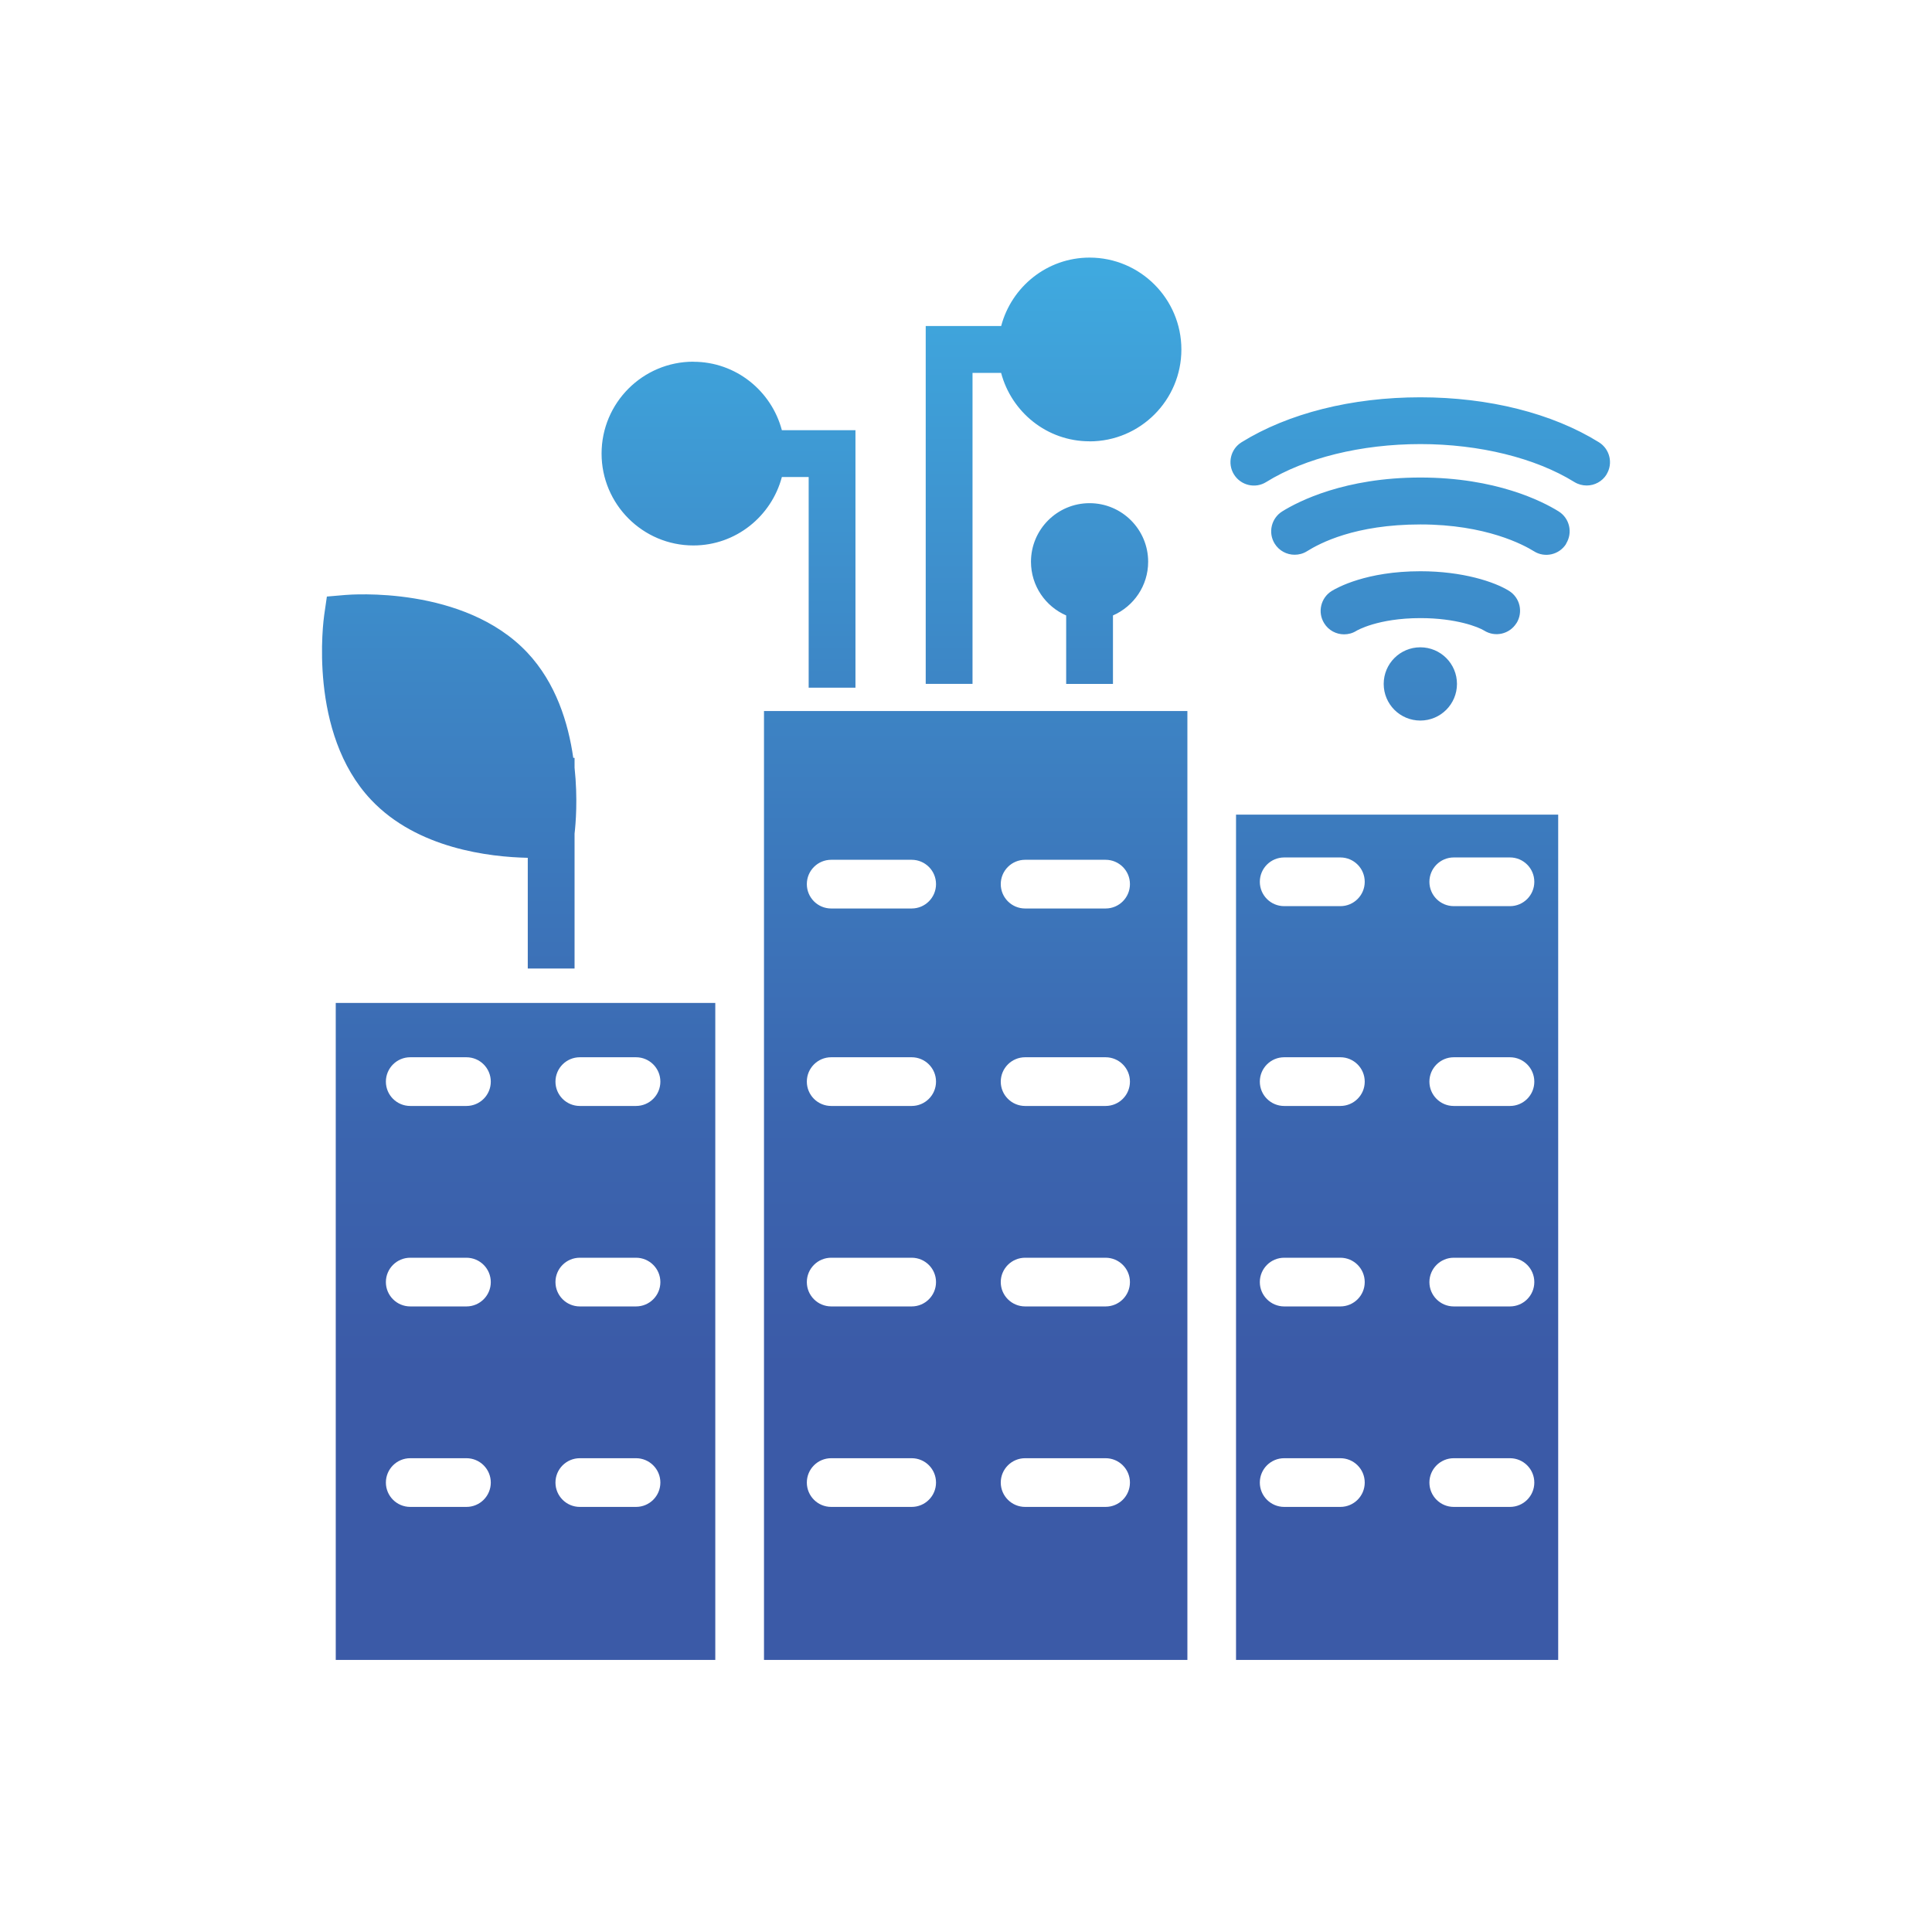 <svg width="120" height="120" viewBox="0 0 120 120" fill="none" xmlns="http://www.w3.org/2000/svg">
<path d="M20.854 103.1H44.428V62.295H20.854V103.1ZM36.014 65.668H39.505C40.339 65.668 41.017 66.346 41.017 67.181C41.017 68.015 40.339 68.693 39.505 68.693H36.014C35.179 68.693 34.501 68.015 34.501 67.181C34.501 66.346 35.179 65.668 36.014 65.668ZM36.014 78.12H39.505C40.339 78.12 41.017 78.798 41.017 79.633C41.017 80.467 40.339 81.145 39.505 81.145H36.014C35.179 81.145 34.501 80.467 34.501 79.633C34.501 78.798 35.179 78.12 36.014 78.12ZM36.014 90.572H39.505C40.339 90.572 41.017 91.25 41.017 92.085C41.017 92.919 40.339 93.597 39.505 93.597H36.014C35.179 93.597 34.501 92.919 34.501 92.085C34.501 91.25 35.179 90.572 36.014 90.572ZM25.481 65.668H28.972C29.807 65.668 30.484 66.346 30.484 67.181C30.484 68.015 29.807 68.693 28.972 68.693H25.481C24.646 68.693 23.968 68.015 23.968 67.181C23.968 66.346 24.646 65.668 25.481 65.668ZM25.481 78.12H28.972C29.807 78.12 30.484 78.798 30.484 79.633C30.484 80.467 29.807 81.145 28.972 81.145H25.481C24.646 81.145 23.968 80.467 23.968 79.633C23.968 78.798 24.646 78.12 25.481 78.12ZM25.481 90.572H28.972C29.807 90.572 30.484 91.25 30.484 92.085C30.484 92.919 29.807 93.597 28.972 93.597H25.481C24.646 93.597 23.968 92.919 23.968 92.085C23.968 91.25 24.646 90.572 25.481 90.572ZM76.772 103.1H96.782V50.598H76.772V103.1ZM90.295 53.258H93.787C94.621 53.258 95.299 53.936 95.299 54.771C95.299 55.606 94.621 56.283 93.787 56.283H90.295C89.461 56.283 88.783 55.606 88.783 54.771C88.783 53.936 89.461 53.258 90.295 53.258ZM90.295 65.668H93.787C94.621 65.668 95.299 66.346 95.299 67.181C95.299 68.015 94.621 68.693 93.787 68.693H90.295C89.461 68.693 88.783 68.015 88.783 67.181C88.783 66.346 89.461 65.668 90.295 65.668ZM90.295 78.12H93.787C94.621 78.12 95.299 78.798 95.299 79.633C95.299 80.467 94.621 81.145 93.787 81.145H90.295C89.461 81.145 88.783 80.467 88.783 79.633C88.783 78.798 89.461 78.12 90.295 78.12ZM90.295 90.572H93.787C94.621 90.572 95.299 91.25 95.299 92.085C95.299 92.919 94.621 93.597 93.787 93.597H90.295C89.461 93.597 88.783 92.919 88.783 92.085C88.783 91.25 89.461 90.572 90.295 90.572ZM79.763 53.258H83.254C84.088 53.258 84.766 53.936 84.766 54.771C84.766 55.606 84.088 56.283 83.254 56.283H79.763C78.928 56.283 78.25 55.606 78.25 54.771C78.25 53.936 78.928 53.258 79.763 53.258ZM79.763 65.668H83.254C84.088 65.668 84.766 66.346 84.766 67.181C84.766 68.015 84.088 68.693 83.254 68.693H79.763C78.928 68.693 78.25 68.015 78.25 67.181C78.25 66.346 78.928 65.668 79.763 65.668ZM79.763 78.12H83.254C84.088 78.12 84.766 78.798 84.766 79.633C84.766 80.467 84.088 81.145 83.254 81.145H79.763C78.928 81.145 78.25 80.467 78.25 79.633C78.25 78.798 78.928 78.12 79.763 78.12ZM79.763 90.572H83.254C84.088 90.572 84.766 91.25 84.766 92.085C84.766 92.919 84.088 93.597 83.254 93.597H79.763C78.928 93.597 78.25 92.919 78.25 92.085C78.25 91.25 78.928 90.572 79.763 90.572ZM47.453 103.1H73.751V44.162H47.453V103.1ZM63.671 53.403H68.671C69.505 53.403 70.183 54.08 70.183 54.915C70.183 55.75 69.505 56.428 68.671 56.428H63.671C62.837 56.428 62.159 55.75 62.159 54.915C62.159 54.08 62.837 53.403 63.671 53.403ZM63.671 65.668H68.671C69.505 65.668 70.183 66.346 70.183 67.181C70.183 68.015 69.505 68.693 68.671 68.693H63.671C62.837 68.693 62.159 68.015 62.159 67.181C62.159 66.346 62.837 65.668 63.671 65.668ZM63.671 78.12H68.671C69.505 78.12 70.183 78.798 70.183 79.633C70.183 80.467 69.505 81.145 68.671 81.145H63.671C62.837 81.145 62.159 80.467 62.159 79.633C62.159 78.798 62.837 78.12 63.671 78.12ZM63.671 90.572H68.671C69.505 90.572 70.183 91.25 70.183 92.085C70.183 92.919 69.505 93.597 68.671 93.597H63.671C62.837 93.597 62.159 92.919 62.159 92.085C62.159 91.25 62.837 90.572 63.671 90.572ZM51.626 53.403H56.626C57.46 53.403 58.138 54.08 58.138 54.915C58.138 55.75 57.46 56.428 56.626 56.428H51.626C50.791 56.428 50.114 55.75 50.114 54.915C50.114 54.08 50.791 53.403 51.626 53.403ZM51.626 65.668H56.626C57.46 65.668 58.138 66.346 58.138 67.181C58.138 68.015 57.46 68.693 56.626 68.693H51.626C50.791 68.693 50.114 68.015 50.114 67.181C50.114 66.346 50.791 65.668 51.626 65.668ZM51.626 78.12H56.626C57.46 78.12 58.138 78.798 58.138 79.633C58.138 80.467 57.46 81.145 56.626 81.145H51.626C50.791 81.145 50.114 80.467 50.114 79.633C50.114 78.798 50.791 78.12 51.626 78.12ZM51.626 90.572H56.626C57.46 90.572 58.138 91.25 58.138 92.085C58.138 92.919 57.46 93.597 56.626 93.597H51.626C50.791 93.597 50.114 92.919 50.114 92.085C50.114 91.25 50.791 90.572 51.626 90.572ZM97.278 33.778C96.85 34.46 95.951 34.667 95.274 34.239C94.651 33.85 92.299 32.574 88.228 32.574C84.156 32.574 81.983 33.739 81.178 34.239C80.941 34.388 80.674 34.456 80.411 34.456C79.924 34.456 79.449 34.21 79.174 33.769C78.75 33.087 78.962 32.189 79.64 31.765C80.661 31.13 83.538 29.66 88.224 29.66C92.909 29.66 95.799 31.134 96.812 31.765C97.494 32.193 97.697 33.087 97.273 33.769L97.278 33.778ZM94.189 38.705C93.761 39.387 92.867 39.595 92.185 39.167C91.842 38.951 90.456 38.392 88.228 38.392C85.563 38.392 84.258 39.175 84.245 39.184C84.008 39.332 83.745 39.4 83.483 39.4C82.995 39.4 82.517 39.154 82.246 38.709C81.822 38.027 82.034 37.133 82.712 36.709C83.042 36.506 84.86 35.481 88.228 35.481C90.85 35.481 92.829 36.138 93.731 36.701C94.414 37.129 94.617 38.023 94.193 38.705H94.189ZM99.79 29.465C99.515 29.909 99.04 30.155 98.553 30.155C98.29 30.155 98.028 30.087 97.786 29.939C95.371 28.444 91.884 27.583 88.224 27.583C84.563 27.583 81.063 28.439 78.648 29.939C77.966 30.367 77.068 30.151 76.644 29.469C76.221 28.787 76.433 27.889 77.115 27.469C80.021 25.668 83.966 24.677 88.219 24.677C92.473 24.677 96.409 25.668 99.311 27.469C99.993 27.893 100.205 28.787 99.782 29.469L99.79 29.465ZM90.495 42.48C90.495 43.734 89.478 44.755 88.219 44.755C86.961 44.755 85.944 43.738 85.944 42.48C85.944 41.222 86.961 40.205 88.219 40.205C89.478 40.205 90.495 41.222 90.495 42.48ZM43.068 22.465C39.92 22.465 37.365 25.024 37.365 28.172C37.365 31.32 39.924 33.879 43.068 33.879C45.707 33.879 47.915 32.066 48.563 29.63H50.228V42.713H53.134V26.719H48.563C47.915 24.279 45.707 22.47 43.068 22.47V22.465ZM67.675 27.414C70.823 27.414 73.378 24.855 73.378 21.707C73.378 18.559 70.819 16 67.675 16C65.036 16 62.828 17.813 62.184 20.25H57.498V42.476H60.405V23.16H62.18C62.828 25.601 65.031 27.41 67.671 27.41L67.675 27.414ZM35.687 47.683V47.073H35.607C35.297 44.899 34.531 42.421 32.747 40.527C28.815 36.362 21.744 36.93 21.447 36.955L20.303 37.053L20.138 38.192C20.096 38.489 19.117 45.514 23.049 49.678C25.913 52.716 30.417 53.229 32.781 53.28V60.156H35.687V51.78C35.755 51.204 35.895 49.615 35.687 47.679V47.683ZM69.128 38.226V42.48H66.222V38.226C64.938 37.667 64.036 36.388 64.036 34.892C64.036 32.884 65.667 31.253 67.675 31.253C69.683 31.253 71.314 32.884 71.314 34.892C71.314 36.383 70.416 37.663 69.128 38.226Z" fill="url(#paint0_linear_56_16622)"/>
<defs>
<linearGradient id="paint0_linear_56_16622" x1="-10.496" y1="85.029" x2="-10.496" y2="16.795" gradientUnits="userSpaceOnUse">
<stop stop-color="#3B5AA7"/>
<stop offset="0.22" stop-color="#3B65AF"/>
<stop offset="0.62" stop-color="#3D85C5"/>
<stop offset="1" stop-color="#3FA9DF"/>
</linearGradient>
</defs>
</svg>
